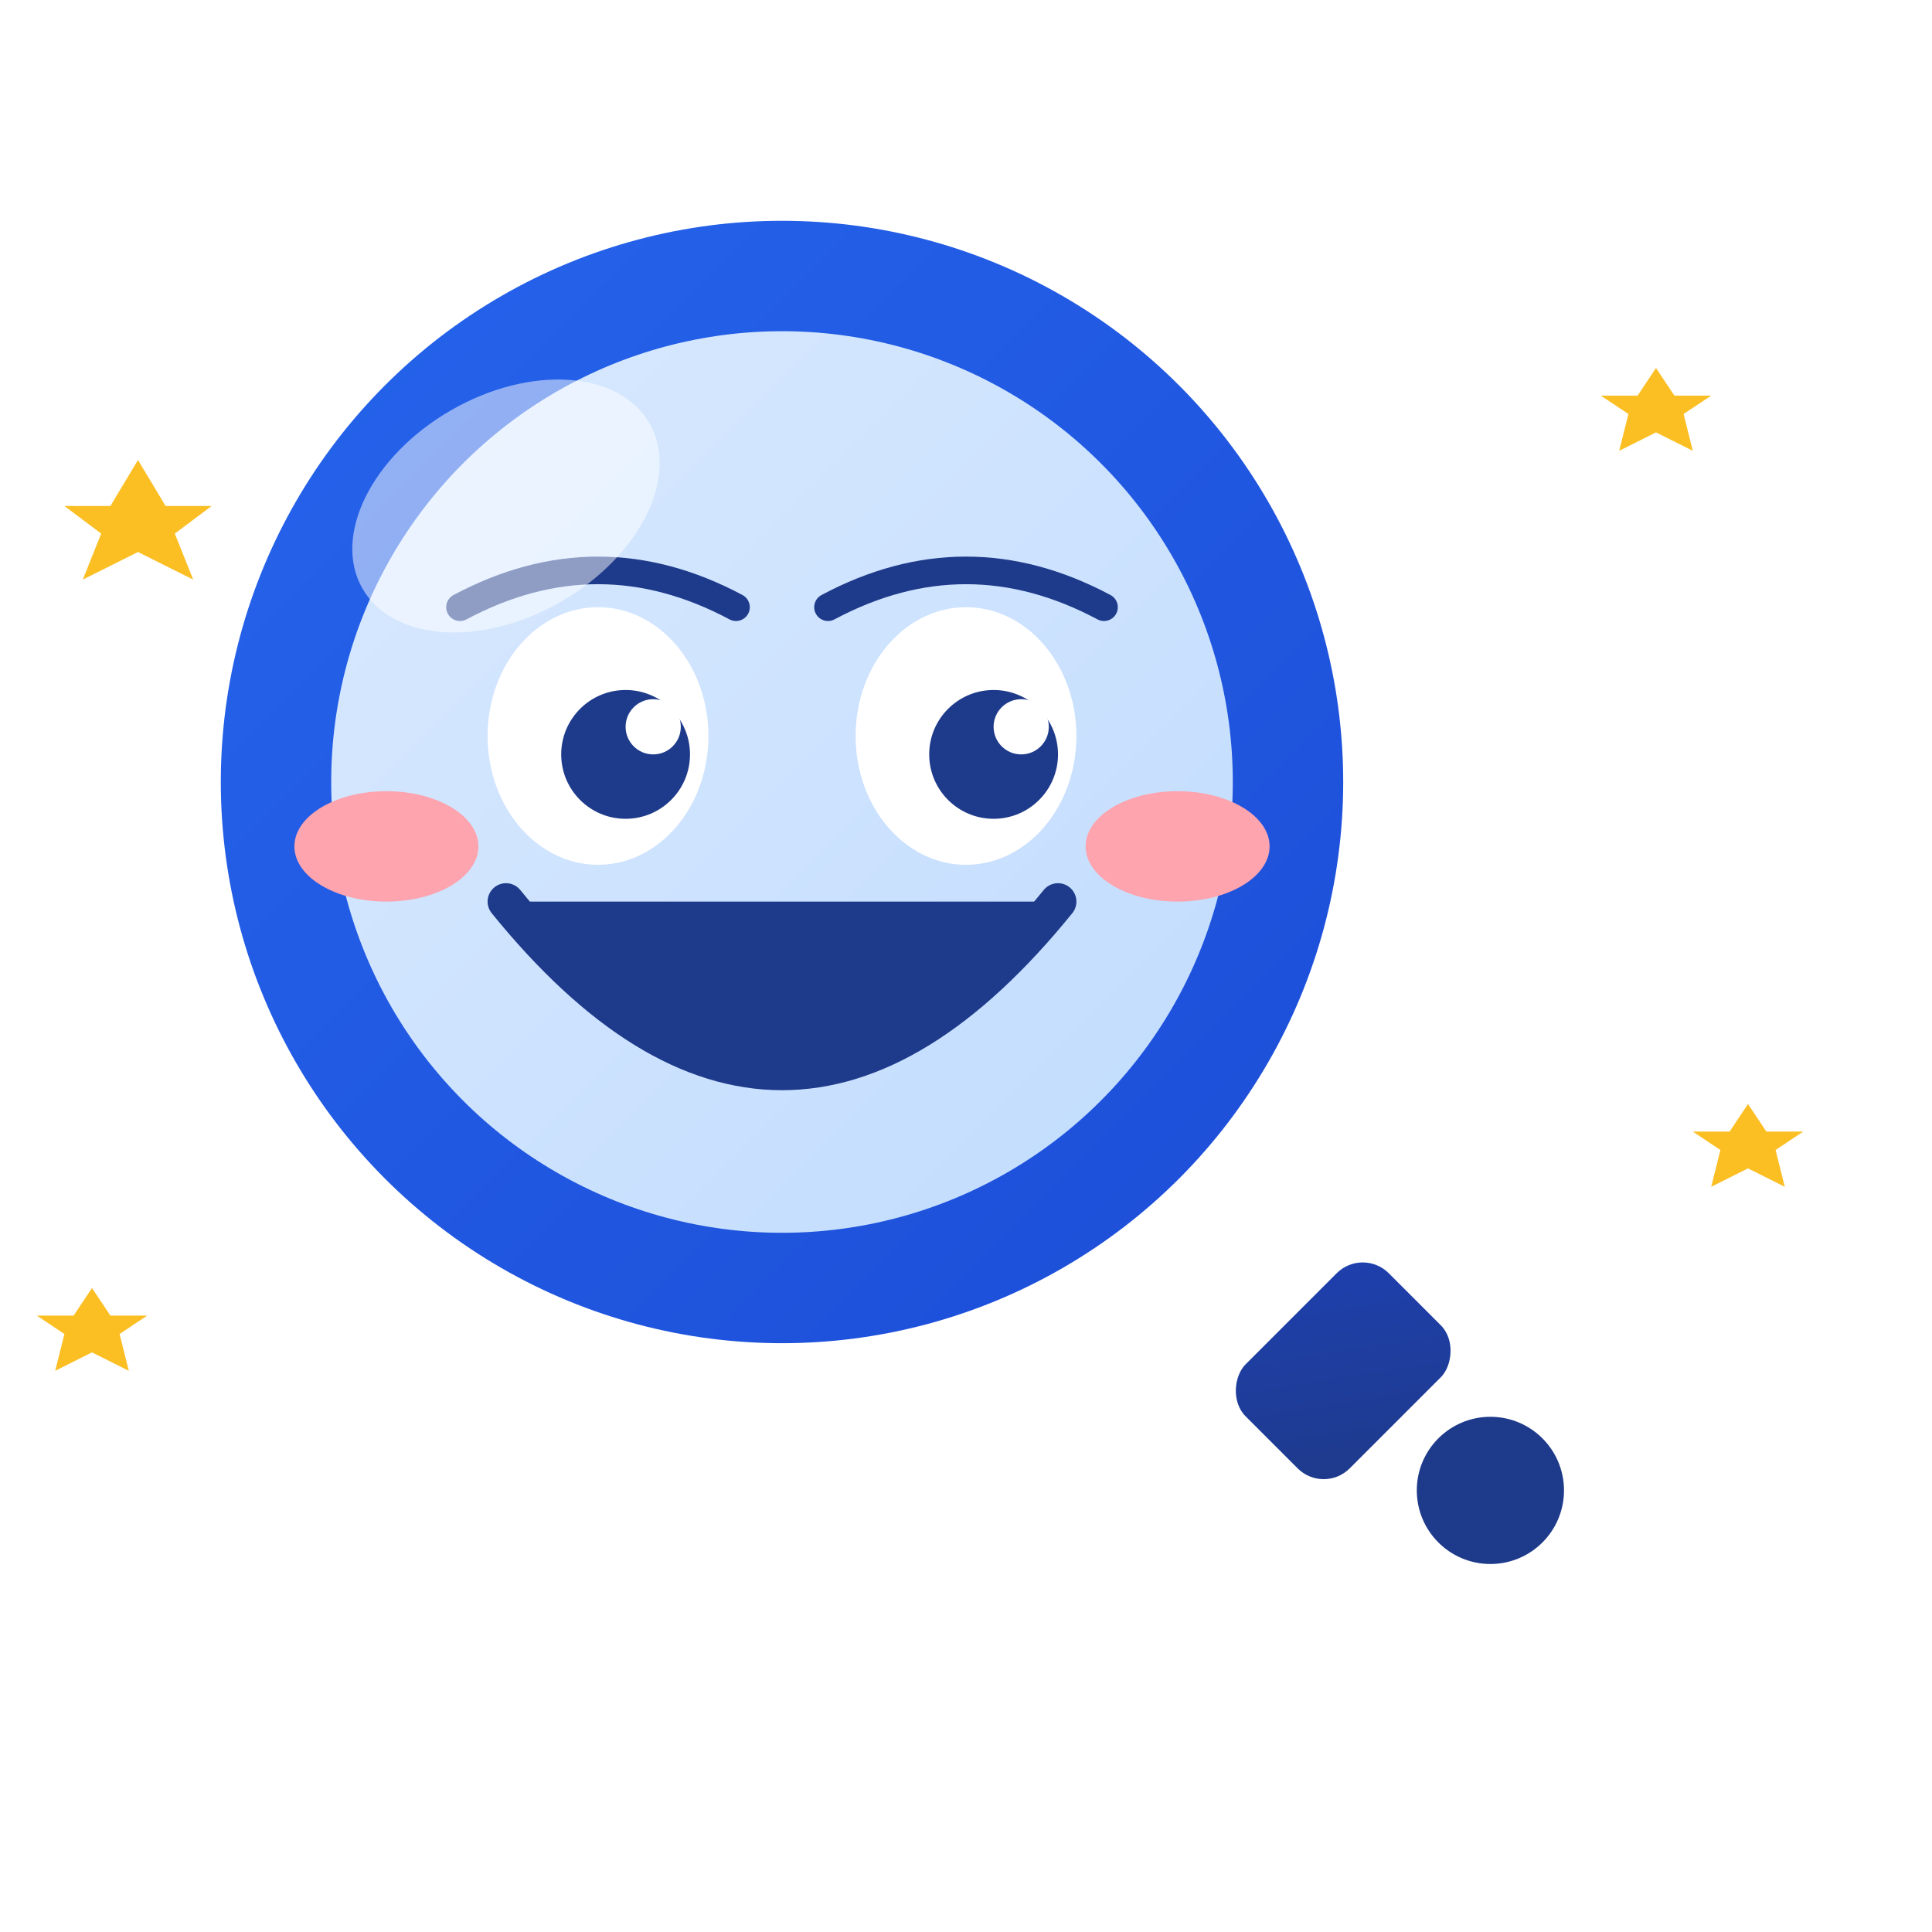 <svg xmlns="http://www.w3.org/2000/svg" viewBox="0 0 210 210" width="210" height="210">
  <defs>
    <linearGradient id="glassDone" x1="0%" y1="0%" x2="100%" y2="100%">
      <stop offset="0%" style="stop-color:#DBEAFE" />
      <stop offset="100%" style="stop-color:#BFDBFE" />
    </linearGradient>
    <linearGradient id="frameDone" x1="0%" y1="0%" x2="100%" y2="100%">
      <stop offset="0%" style="stop-color:#2563EB" />
      <stop offset="100%" style="stop-color:#1D4ED8" />
    </linearGradient>
    <linearGradient id="handleDone" x1="0%" y1="0%" x2="100%" y2="100%">
      <stop offset="0%" style="stop-color:#1E40AF" />
      <stop offset="100%" style="stop-color:#1E3A8A" />
    </linearGradient>
    <filter id="shadowDone" x="-20%" y="-20%" width="140%" height="140%">
      <feDropShadow dx="2" dy="4" stdDeviation="3" flood-opacity="0.2"/>
    </filter>
  </defs>

  <style>
    /* Corpo pulando */
    .done-body {
      animation: happy-jump 0.5s ease-in-out infinite;
    }
    @keyframes happy-jump {
      0%, 100% { transform: translateY(0) scale(1); }
      50% { transform: translateY(-12px) scale(1.02); }
    }

    /* Olho direito piscando (wink) */
    .done-wink-eye {
      animation: wink 1.5s ease-in-out infinite;
    }
    @keyframes wink {
      0%, 30%, 50%, 100% { transform: scaleY(1); }
      40% { transform: scaleY(0.1); }
    }

    /* Sorriso grande abrindo */
    .done-smile {
      animation: smile-open 0.5s ease-in-out infinite;
    }
    @keyframes smile-open {
      0%, 100% { transform: scale(1, 1); }
      50% { transform: scale(1.05, 1.15); }
    }

    /* Bochechas pulsando */
    .done-cheek {
      animation: cheek-pulse 0.5s ease-in-out infinite;
    }
    @keyframes cheek-pulse {
      0%, 100% { opacity: 0.5; transform: scale(1); }
      50% { opacity: 0.8; transform: scale(1.15); }
    }

    /* Confetti explodindo do centro */
    .conf-1 { animation: explode-1 2s ease-out infinite; }
    .conf-2 { animation: explode-2 2s ease-out infinite 0.1s; }
    .conf-3 { animation: explode-3 2s ease-out infinite 0.2s; }
    .conf-4 { animation: explode-4 2s ease-out infinite 0.15s; }
    .conf-5 { animation: explode-5 2s ease-out infinite 0.25s; }
    .conf-6 { animation: explode-6 2s ease-out infinite 0.05s; }
    .conf-7 { animation: explode-7 2s ease-out infinite 0.18s; }
    .conf-8 { animation: explode-8 2s ease-out infinite 0.08s; }
    .conf-9 { animation: explode-9 2s ease-out infinite 0.22s; }
    .conf-10 { animation: explode-10 2s ease-out infinite 0.12s; }
    .conf-11 { animation: explode-11 2s ease-out infinite 0.28s; }
    .conf-12 { animation: explode-12 2s ease-out infinite 0.03s; }

    @keyframes explode-1 {
      0% { transform: translate(0, 0) rotate(0deg) scale(0); opacity: 1; }
      100% { transform: translate(-90px, -80px) rotate(360deg) scale(1); opacity: 0; }
    }
    @keyframes explode-2 {
      0% { transform: translate(0, 0) rotate(0deg) scale(0); opacity: 1; }
      100% { transform: translate(90px, -70px) rotate(-360deg) scale(1); opacity: 0; }
    }
    @keyframes explode-3 {
      0% { transform: translate(0, 0) rotate(0deg) scale(0); opacity: 1; }
      100% { transform: translate(-70px, 90px) rotate(270deg) scale(1); opacity: 0; }
    }
    @keyframes explode-4 {
      0% { transform: translate(0, 0) rotate(0deg) scale(0); opacity: 1; }
      100% { transform: translate(85px, 85px) rotate(-270deg) scale(1); opacity: 0; }
    }
    @keyframes explode-5 {
      0% { transform: translate(0, 0) rotate(0deg) scale(0); opacity: 1; }
      100% { transform: translate(-95px, 20px) rotate(180deg) scale(1); opacity: 0; }
    }
    @keyframes explode-6 {
      0% { transform: translate(0, 0) rotate(0deg) scale(0); opacity: 1; }
      100% { transform: translate(95px, -20px) rotate(-180deg) scale(1); opacity: 0; }
    }
    @keyframes explode-7 {
      0% { transform: translate(0, 0) rotate(0deg) scale(0); opacity: 1; }
      100% { transform: translate(-40px, -95px) rotate(400deg) scale(1); opacity: 0; }
    }
    @keyframes explode-8 {
      0% { transform: translate(0, 0) rotate(0deg) scale(0); opacity: 1; }
      100% { transform: translate(40px, 95px) rotate(-400deg) scale(1); opacity: 0; }
    }
    @keyframes explode-9 {
      0% { transform: translate(0, 0) rotate(0deg) scale(0); opacity: 1; }
      100% { transform: translate(-80px, -50px) rotate(300deg) scale(1); opacity: 0; }
    }
    @keyframes explode-10 {
      0% { transform: translate(0, 0) rotate(0deg) scale(0); opacity: 1; }
      100% { transform: translate(75px, 60px) rotate(-300deg) scale(1); opacity: 0; }
    }
    @keyframes explode-11 {
      0% { transform: translate(0, 0) rotate(0deg) scale(0); opacity: 1; }
      100% { transform: translate(20px, -90px) rotate(450deg) scale(1); opacity: 0; }
    }
    @keyframes explode-12 {
      0% { transform: translate(0, 0) rotate(0deg) scale(0); opacity: 1; }
      100% { transform: translate(-60px, 75px) rotate(-450deg) scale(1); opacity: 0; }
    }

    /* Estrelinhas */
    .sparkle {
      animation: sparkle-pop 1s ease-out infinite;
    }
    @keyframes sparkle-pop {
      0%, 100% { transform: scale(0); opacity: 0; }
      50% { transform: scale(1.3); opacity: 1; }
    }
  </style>

  <!-- Confetti explodindo do centro -->
  <g class="confetti-container" transform="translate(85, 85)">
    <rect x="-4" y="-4" width="8" height="8" rx="1" fill="#3B82F6" class="conf-1"/>
    <rect x="-3" y="-3" width="6" height="6" rx="1" fill="#10B981" class="conf-2"/>
    <circle r="4" fill="#F59E0B" class="conf-3"/>
    <circle r="3" fill="#EC4899" class="conf-4"/>
    <polygon points="0,-5 4,3 -4,3" fill="#8B5CF6" class="conf-5"/>
    <polygon points="0,-4 3,2 -3,2" fill="#3B82F6" class="conf-6"/>
    <rect x="-2" y="-6" width="4" height="12" rx="1" fill="#10B981" class="conf-7"/>
    <rect x="-1" y="-5" width="3" height="10" rx="1" fill="#EC4899" class="conf-8"/>
    <circle r="5" fill="#F59E0B" class="conf-9"/>
    <rect x="-4" y="-4" width="8" height="8" rx="2" fill="#8B5CF6" class="conf-10"/>
    <polygon points="0,-6 5,4 -5,4" fill="#10B981" class="conf-11"/>
    <circle r="4" fill="#3B82F6" class="conf-12"/>
  </g>

  <g filter="url(#shadowDone)" class="done-body">
    <!-- Cabo -->
    <g class="handle">
      <rect x="138" y="138" width="16" height="22" rx="4" fill="url(#handleDone)" transform="rotate(45 146 149)"/>
      <circle cx="162" cy="162" r="8" fill="#1E3A8A"/>
    </g>

    <!-- Corpo da lupa -->
    <circle cx="85" cy="85" r="55" fill="url(#glassDone)"/>
    <circle cx="85" cy="85" r="55" fill="none" stroke="url(#frameDone)" stroke-width="12"/>

    <!-- Rosto feliz com wink -->
    <g class="mascot-face">
      <!-- Olho esquerdo (normal, feliz) -->
      <ellipse cx="65" cy="80" rx="12" ry="14" fill="white"/>
      <circle cx="68" cy="82" r="7" fill="#1E3A8A"/>
      <circle cx="71" cy="79" r="3" fill="white"/>

      <!-- Olho direito (piscando - wink) -->
      <g class="done-wink-eye" style="transform-origin: 105px 80px">
        <ellipse cx="105" cy="80" rx="12" ry="14" fill="white"/>
        <circle cx="108" cy="82" r="7" fill="#1E3A8A"/>
        <circle cx="111" cy="79" r="3" fill="white"/>
      </g>

      <!-- Sobrancelhas alegres -->
      <path d="M50 66 Q65 58 80 66" stroke="#1E3A8A" stroke-width="3" fill="none" stroke-linecap="round"/>
      <path d="M90 66 Q105 58 120 66" stroke="#1E3A8A" stroke-width="3" fill="none" stroke-linecap="round"/>

      <!-- Bochechas coradas -->
      <ellipse cx="42" cy="92" rx="10" ry="6" fill="#FDA4AF" class="done-cheek" style="transform-origin: 42px 92px"/>
      <ellipse cx="128" cy="92" rx="10" ry="6" fill="#FDA4AF" class="done-cheek" style="transform-origin: 128px 92px"/>

      <!-- Sorriso enorme aberto (sem língua) -->
      <g class="done-smile" style="transform-origin: 85px 105px">
        <path d="M55 98 Q85 135 115 98" stroke="#1E3A8A" stroke-width="4" fill="#1E3A8A" stroke-linecap="round"/>
      </g>
    </g>

    <!-- Brilho -->
    <ellipse cx="55" cy="55" rx="18" ry="12" fill="white" opacity="0.5" transform="rotate(-30 55 55)"/>
  </g>

  <!-- Estrelinhas -->
  <g class="sparkles">
    <path d="M15 50 L18 55 L23 55 L19 58 L21 63 L15 60 L9 63 L11 58 L7 55 L12 55 Z" fill="#FBBF24" class="sparkle" style="animation-delay: 0s"/>
    <path d="M180 40 L182 43 L186 43 L183 45 L184 49 L180 47 L176 49 L177 45 L174 43 L178 43 Z" fill="#FBBF24" class="sparkle" style="animation-delay: 0.25s"/>
    <path d="M10 140 L12 143 L16 143 L13 145 L14 149 L10 147 L6 149 L7 145 L4 143 L8 143 Z" fill="#FBBF24" class="sparkle" style="animation-delay: 0.5s"/>
    <path d="M190 120 L192 123 L196 123 L193 125 L194 129 L190 127 L186 129 L187 125 L184 123 L188 123 Z" fill="#FBBF24" class="sparkle" style="animation-delay: 0.75s"/>
  </g>
</svg>

